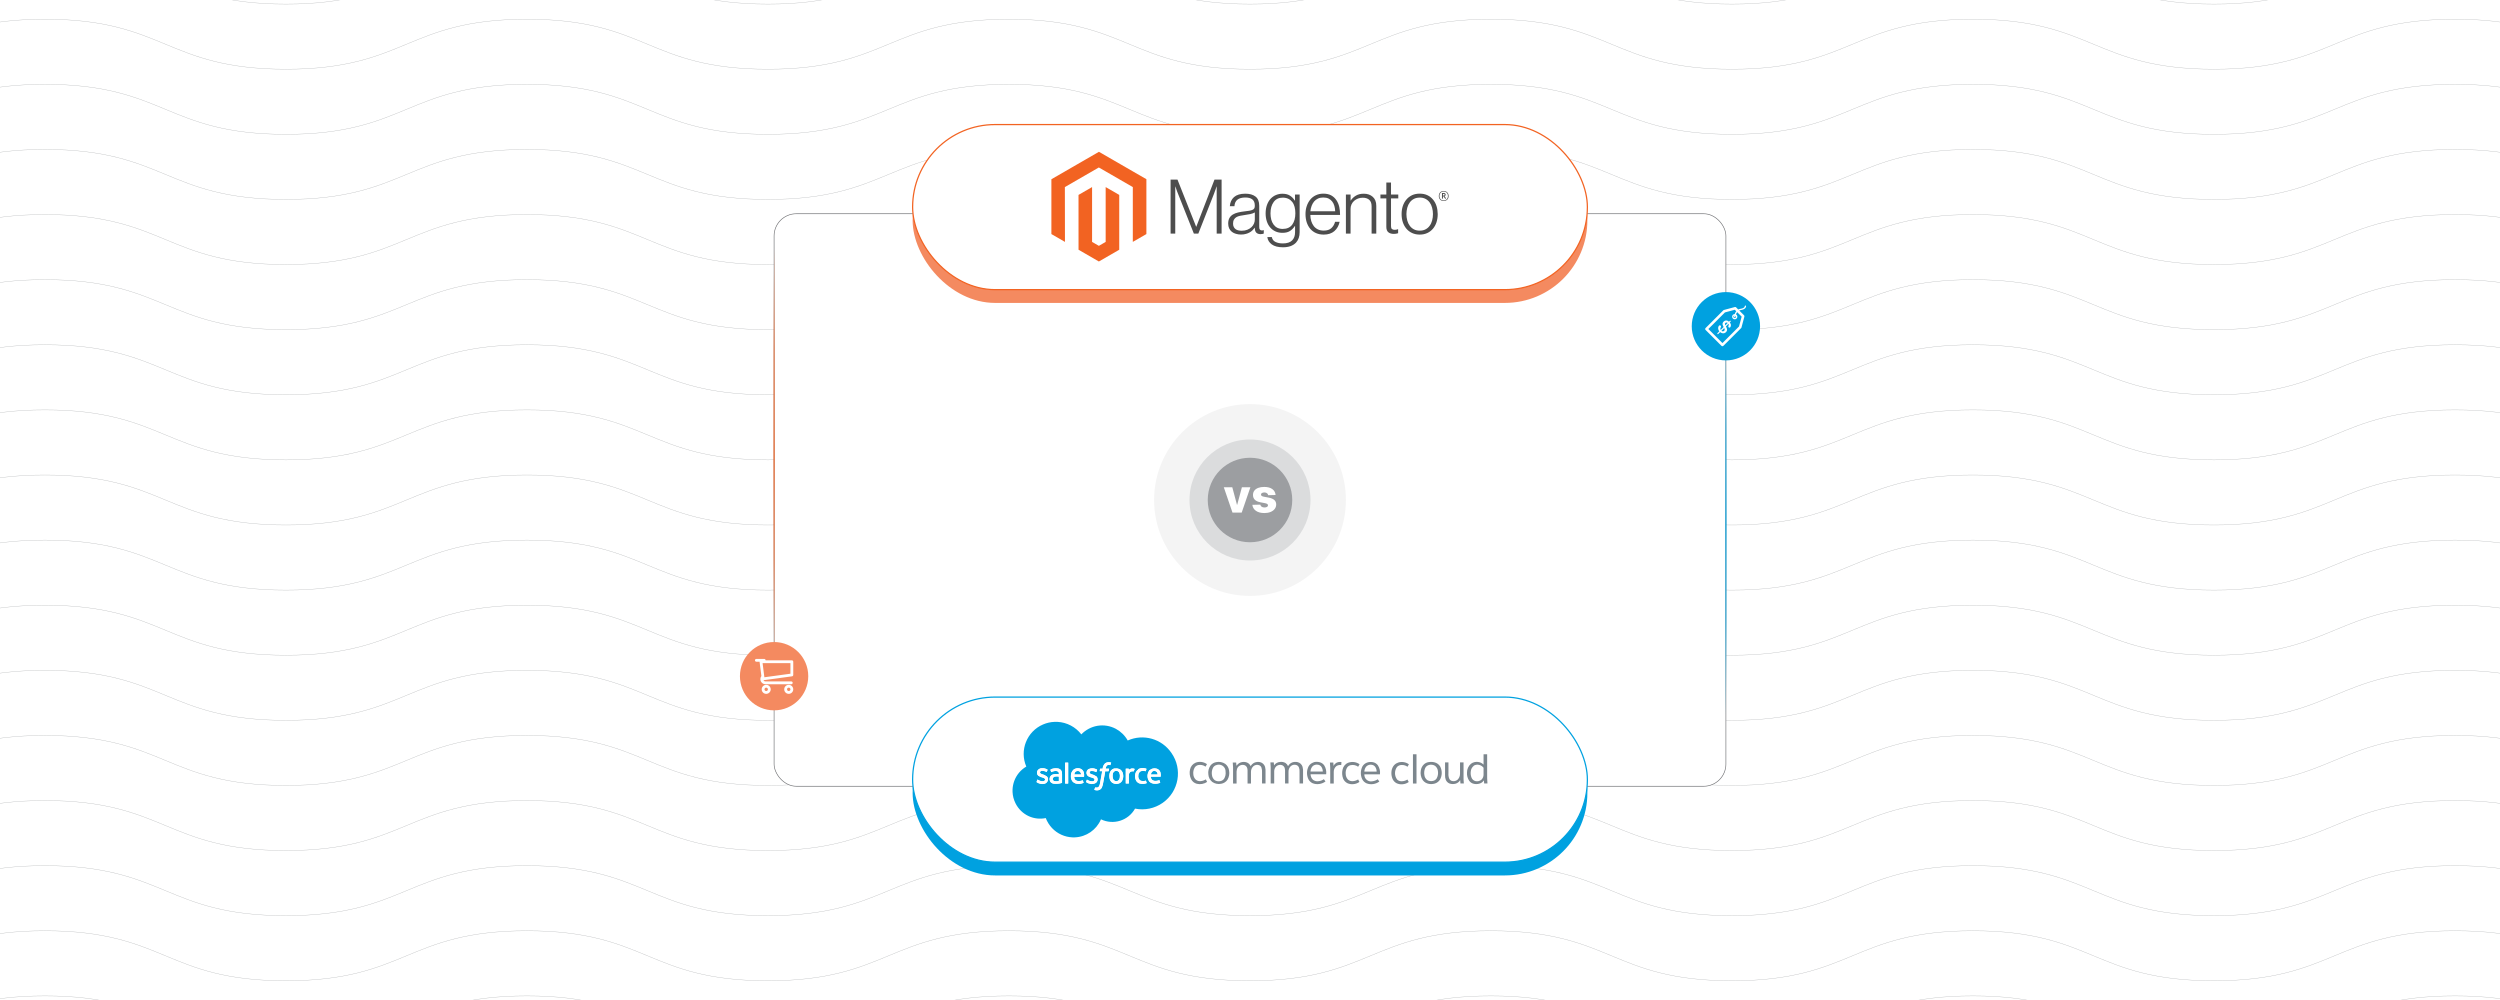 <?xml version="1.0" encoding="UTF-8"?><svg id="Layer_1" xmlns="http://www.w3.org/2000/svg" xmlns:xlink="http://www.w3.org/1999/xlink" viewBox="0 0 1000 400"><rect x="0" y="0" width="1000" height="400" fill="#333333" stroke="none"/><defs><clipPath id="clippath"><rect width="1000" height="400.381" fill="none" stroke-width="0"/></clipPath></defs><g clip-path="url(#clippath)"><rect width="1000" height="400" fill="#fff" stroke-width="0"/><path d="M1078.401,1.707c-24.114,0-36.373-5.087-48.228-10.005-11.843-4.914-24.09-9.995-48.179-9.995s-36.333,5.081-48.177,9.994c-11.854,4.919-24.112,10.006-48.226,10.006s-36.371-5.087-48.226-10.006c-11.842-4.913-24.088-9.994-48.175-9.994s-36.333,5.081-48.175,9.994c-11.854,4.919-24.113,10.006-48.227,10.006s-36.371-5.087-48.225-10.006c-11.843-4.913-24.089-9.994-48.176-9.994s-36.333,5.081-48.175,9.994c-11.854,4.919-24.113,10.006-48.227,10.006s-36.369-5.087-48.223-10.006c-11.842-4.913-24.087-9.994-48.174-9.994s-36.333,5.081-48.175,9.994c-11.854,4.919-24.112,10.006-48.225,10.006s-36.371-5.087-48.225-10.006c-11.842-4.913-24.087-9.994-48.174-9.994s-36.333,5.081-48.175,9.994c-11.854,4.919-24.112,10.006-48.225,10.006s-36.371-5.087-48.226-10.006c-11.842-4.913-24.088-9.994-48.175-9.994S-18.342-13.212-30.184-8.299C-42.039-3.38-54.297,1.707-78.409,1.707s-36.371-5.087-48.225-10.006c-11.842-4.913-24.088-9.994-48.175-9.994v-.131c24.113,0,36.371,5.087,48.225,10.006C-114.742-3.505-102.496,1.576-78.409,1.576S-42.076-3.505-30.234-8.418c11.854-4.919,24.112-10.006,48.225-10.006s36.371,5.087,48.225,10.006C78.058-3.505,90.305,1.576,114.392,1.576s36.333-5.081,48.175-9.994c11.854-4.919,24.112-10.006,48.225-10.006s36.37,5.087,48.224,10.006c11.842,4.913,24.088,9.994,48.175,9.994s36.333-5.081,48.175-9.994c11.854-4.919,24.112-10.006,48.225-10.006s36.37,5.087,48.224,10.006c11.842,4.913,24.087,9.994,48.173,9.994s36.334-5.081,48.177-9.995c11.854-4.918,24.111-10.005,48.225-10.005s36.371,5.087,48.226,10.006c11.842,4.913,24.088,9.994,48.175,9.994s36.334-5.081,48.177-9.995c11.854-4.918,24.111-10.005,48.225-10.005s36.371,5.087,48.225,10.006c11.843,4.913,24.089,9.994,48.176,9.994s36.334-5.081,48.176-9.994c11.854-4.919,24.113-10.006,48.227-10.006s36.374,5.087,48.23,10.006c11.843,4.913,24.089,9.994,48.178,9.994s36.336-5.081,48.18-9.995c11.854-4.918,24.113-10.005,48.227-10.005v.131c-24.089,0-36.335,5.081-48.178,9.994-11.855,4.919-24.114,10.006-48.23,10.006Z" fill="#b1b3b5" stroke-width="0"/><path d="M1078.401,27.752c-24.114,0-36.373-5.087-48.228-10.005-11.843-4.914-24.09-9.995-48.179-9.995s-36.333,5.081-48.177,9.994c-11.854,4.919-24.112,10.006-48.226,10.006s-36.371-5.087-48.226-10.006c-11.842-4.913-24.088-9.994-48.175-9.994s-36.333,5.081-48.175,9.994c-11.854,4.919-24.113,10.006-48.227,10.006s-36.371-5.087-48.225-10.006c-11.843-4.913-24.089-9.994-48.176-9.994s-36.333,5.081-48.175,9.994c-11.854,4.919-24.113,10.006-48.227,10.006s-36.369-5.087-48.223-10.006c-11.842-4.913-24.087-9.994-48.174-9.994s-36.333,5.081-48.175,9.994c-11.854,4.919-24.112,10.006-48.225,10.006s-36.371-5.087-48.225-10.006c-11.842-4.913-24.087-9.994-48.174-9.994s-36.333,5.081-48.175,9.994c-11.854,4.919-24.112,10.006-48.225,10.006s-36.371-5.087-48.226-10.006c-11.842-4.913-24.088-9.994-48.175-9.994s-36.333,5.081-48.175,9.994c-11.854,4.919-24.112,10.006-48.225,10.006s-36.371-5.087-48.225-10.006c-11.842-4.913-24.088-9.994-48.175-9.994v-.131c24.113,0,36.371,5.087,48.225,10.006,11.842,4.913,24.088,9.994,48.175,9.994s36.333-5.081,48.175-9.994C-18.38,12.708-6.122,7.621,17.991,7.621s36.371,5.087,48.225,10.006c11.842,4.913,24.088,9.994,48.176,9.994s36.333-5.081,48.175-9.994c11.854-4.919,24.112-10.006,48.225-10.006s36.37,5.087,48.224,10.006c11.842,4.913,24.088,9.994,48.175,9.994s36.333-5.081,48.175-9.994c11.854-4.919,24.112-10.006,48.225-10.006s36.37,5.087,48.224,10.006c11.842,4.913,24.087,9.994,48.173,9.994s36.334-5.081,48.177-9.995c11.854-4.918,24.111-10.005,48.225-10.005s36.371,5.087,48.226,10.006c11.842,4.913,24.088,9.994,48.175,9.994s36.334-5.081,48.177-9.995c11.854-4.918,24.111-10.005,48.225-10.005s36.371,5.087,48.225,10.006c11.843,4.913,24.089,9.994,48.176,9.994s36.334-5.081,48.176-9.994c11.854-4.919,24.113-10.006,48.227-10.006s36.374,5.087,48.23,10.006c11.843,4.913,24.089,9.994,48.178,9.994s36.336-5.081,48.18-9.995c11.854-4.918,24.113-10.005,48.227-10.005v.131c-24.089,0-36.335,5.081-48.178,9.994-11.855,4.919-24.114,10.006-48.23,10.006Z" fill="#b1b3b5" stroke-width="0"/><path d="M1078.401,53.797c-24.114,0-36.373-5.087-48.228-10.005-11.843-4.914-24.09-9.995-48.179-9.995s-36.333,5.081-48.177,9.994c-11.854,4.919-24.112,10.006-48.226,10.006s-36.371-5.087-48.226-10.006c-11.842-4.913-24.088-9.994-48.175-9.994s-36.333,5.081-48.175,9.994c-11.854,4.919-24.113,10.006-48.227,10.006s-36.371-5.087-48.225-10.006c-11.843-4.913-24.089-9.994-48.176-9.994s-36.333,5.081-48.175,9.994c-11.854,4.919-24.113,10.006-48.227,10.006s-36.369-5.087-48.223-10.006c-11.842-4.913-24.087-9.994-48.174-9.994s-36.333,5.081-48.175,9.994c-11.854,4.919-24.112,10.006-48.225,10.006s-36.371-5.087-48.225-10.006c-11.842-4.913-24.087-9.994-48.174-9.994s-36.333,5.081-48.175,9.994c-11.854,4.919-24.112,10.006-48.225,10.006s-36.371-5.087-48.226-10.006c-11.842-4.913-24.088-9.994-48.175-9.994s-36.333,5.081-48.175,9.994c-11.854,4.919-24.112,10.006-48.225,10.006s-36.371-5.087-48.225-10.006c-11.842-4.913-24.088-9.994-48.175-9.994v-.131c24.113,0,36.371,5.087,48.225,10.006,11.842,4.913,24.088,9.994,48.175,9.994s36.333-5.081,48.175-9.994c11.854-4.919,24.112-10.006,48.225-10.006s36.371,5.087,48.225,10.006c11.842,4.913,24.088,9.994,48.176,9.994s36.333-5.081,48.175-9.994c11.854-4.919,24.112-10.006,48.225-10.006s36.37,5.087,48.224,10.006c11.842,4.913,24.088,9.994,48.175,9.994s36.333-5.081,48.175-9.994c11.854-4.919,24.112-10.006,48.225-10.006s36.37,5.087,48.224,10.006c11.842,4.913,24.087,9.994,48.173,9.994s36.334-5.081,48.177-9.995c11.854-4.918,24.111-10.005,48.225-10.005s36.371,5.087,48.226,10.006c11.842,4.913,24.088,9.994,48.175,9.994s36.334-5.081,48.177-9.995c11.854-4.918,24.111-10.005,48.225-10.005s36.371,5.087,48.225,10.006c11.843,4.913,24.089,9.994,48.176,9.994s36.334-5.081,48.176-9.994c11.854-4.919,24.113-10.006,48.227-10.006s36.374,5.087,48.23,10.006c11.843,4.913,24.089,9.994,48.178,9.994s36.336-5.081,48.18-9.995c11.854-4.918,24.113-10.005,48.227-10.005v.131c-24.089,0-36.335,5.081-48.178,9.994-11.855,4.919-24.114,10.006-48.23,10.006Z" fill="#b1b3b5" stroke-width="0"/><path d="M1078.401,79.841c-24.114,0-36.373-5.087-48.228-10.005-11.843-4.914-24.09-9.995-48.179-9.995s-36.333,5.081-48.177,9.994c-11.854,4.919-24.112,10.006-48.226,10.006s-36.371-5.087-48.226-10.006c-11.842-4.913-24.088-9.994-48.175-9.994s-36.333,5.081-48.175,9.994c-11.854,4.919-24.113,10.006-48.227,10.006s-36.371-5.087-48.225-10.006c-11.843-4.913-24.089-9.994-48.176-9.994s-36.333,5.081-48.175,9.994c-11.854,4.919-24.113,10.006-48.227,10.006s-36.369-5.087-48.223-10.006c-11.842-4.913-24.087-9.994-48.174-9.994s-36.333,5.081-48.175,9.994c-11.854,4.919-24.112,10.006-48.225,10.006s-36.371-5.087-48.225-10.006c-11.842-4.913-24.087-9.994-48.174-9.994s-36.333,5.081-48.175,9.994c-11.854,4.919-24.112,10.006-48.225,10.006s-36.371-5.087-48.226-10.006c-11.842-4.913-24.088-9.994-48.175-9.994s-36.333,5.081-48.175,9.994c-11.854,4.919-24.112,10.006-48.225,10.006s-36.371-5.087-48.225-10.006c-11.842-4.913-24.088-9.994-48.175-9.994v-.131c24.113,0,36.371,5.087,48.225,10.006,11.842,4.913,24.088,9.994,48.175,9.994s36.333-5.081,48.175-9.994c11.854-4.919,24.112-10.006,48.225-10.006s36.371,5.087,48.225,10.006c11.842,4.913,24.088,9.994,48.176,9.994s36.333-5.081,48.175-9.994c11.854-4.919,24.112-10.006,48.225-10.006s36.37,5.087,48.224,10.006c11.842,4.913,24.088,9.994,48.175,9.994s36.333-5.081,48.175-9.994c11.854-4.919,24.112-10.006,48.225-10.006s36.37,5.087,48.224,10.006c11.842,4.913,24.087,9.994,48.173,9.994s36.334-5.081,48.177-9.995c11.854-4.918,24.111-10.005,48.225-10.005s36.371,5.087,48.226,10.006c11.842,4.913,24.088,9.994,48.175,9.994s36.334-5.081,48.177-9.995c11.854-4.918,24.111-10.005,48.225-10.005s36.371,5.087,48.225,10.006c11.843,4.913,24.089,9.994,48.176,9.994s36.334-5.081,48.176-9.994c11.854-4.919,24.113-10.006,48.227-10.006s36.374,5.087,48.23,10.006c11.843,4.913,24.089,9.994,48.178,9.994s36.336-5.081,48.18-9.995c11.854-4.918,24.113-10.005,48.227-10.005v.131c-24.089,0-36.335,5.081-48.178,9.994-11.855,4.919-24.114,10.006-48.23,10.006Z" fill="#b1b3b5" stroke-width="0"/><path d="M1078.401,105.886c-24.114,0-36.373-5.087-48.228-10.005-11.843-4.914-24.09-9.995-48.179-9.995s-36.333,5.081-48.177,9.994c-11.854,4.919-24.112,10.006-48.226,10.006s-36.371-5.087-48.226-10.006c-11.842-4.913-24.088-9.994-48.175-9.994s-36.333,5.081-48.175,9.994c-11.854,4.919-24.113,10.006-48.227,10.006s-36.371-5.087-48.225-10.006c-11.843-4.913-24.089-9.994-48.176-9.994s-36.333,5.081-48.175,9.994c-11.854,4.919-24.113,10.006-48.227,10.006s-36.369-5.087-48.223-10.006c-11.842-4.913-24.087-9.994-48.174-9.994s-36.333,5.081-48.175,9.994c-11.854,4.919-24.112,10.006-48.225,10.006s-36.371-5.087-48.225-10.006c-11.842-4.913-24.087-9.994-48.174-9.994s-36.333,5.081-48.175,9.994c-11.854,4.919-24.112,10.006-48.225,10.006s-36.371-5.087-48.226-10.006c-11.842-4.913-24.088-9.994-48.175-9.994s-36.333,5.081-48.175,9.994c-11.854,4.919-24.112,10.006-48.225,10.006s-36.371-5.087-48.225-10.006c-11.842-4.913-24.088-9.994-48.175-9.994v-.131c24.113,0,36.371,5.087,48.225,10.006,11.842,4.913,24.088,9.994,48.175,9.994s36.333-5.081,48.175-9.994c11.854-4.919,24.112-10.006,48.225-10.006s36.371,5.087,48.225,10.006c11.842,4.913,24.088,9.994,48.176,9.994s36.333-5.081,48.175-9.994c11.854-4.919,24.112-10.006,48.225-10.006s36.37,5.087,48.224,10.006c11.842,4.913,24.088,9.994,48.175,9.994s36.333-5.081,48.175-9.994c11.854-4.919,24.112-10.006,48.225-10.006s36.37,5.087,48.224,10.006c11.842,4.913,24.087,9.994,48.173,9.994s36.334-5.081,48.177-9.995c11.854-4.918,24.111-10.005,48.225-10.005s36.371,5.087,48.226,10.006c11.842,4.913,24.088,9.994,48.175,9.994s36.334-5.081,48.177-9.995c11.854-4.918,24.111-10.005,48.225-10.005s36.371,5.087,48.225,10.006c11.843,4.913,24.089,9.994,48.176,9.994s36.334-5.081,48.176-9.994c11.854-4.919,24.113-10.006,48.227-10.006s36.374,5.087,48.23,10.006c11.843,4.913,24.089,9.994,48.178,9.994s36.336-5.081,48.18-9.995c11.854-4.918,24.113-10.005,48.227-10.005v.131c-24.089,0-36.335,5.081-48.178,9.994-11.855,4.919-24.114,10.006-48.23,10.006Z" fill="#b1b3b5" stroke-width="0"/><path d="M1078.401,131.931c-24.114,0-36.373-5.087-48.228-10.005-11.843-4.914-24.09-9.995-48.179-9.995s-36.333,5.081-48.177,9.994c-11.854,4.919-24.112,10.006-48.226,10.006s-36.371-5.087-48.226-10.006c-11.842-4.913-24.088-9.994-48.175-9.994s-36.333,5.081-48.175,9.994c-11.854,4.919-24.113,10.006-48.227,10.006s-36.371-5.087-48.225-10.006c-11.843-4.913-24.089-9.994-48.176-9.994s-36.333,5.081-48.175,9.994c-11.854,4.919-24.113,10.006-48.227,10.006s-36.369-5.087-48.223-10.006c-11.842-4.913-24.087-9.994-48.174-9.994s-36.333,5.081-48.175,9.994c-11.854,4.919-24.112,10.006-48.225,10.006s-36.371-5.087-48.225-10.006c-11.842-4.913-24.087-9.994-48.174-9.994s-36.333,5.081-48.175,9.994c-11.854,4.919-24.112,10.006-48.225,10.006s-36.371-5.087-48.226-10.006c-11.842-4.913-24.088-9.994-48.175-9.994s-36.333,5.081-48.175,9.994c-11.854,4.919-24.112,10.006-48.225,10.006s-36.371-5.087-48.225-10.006c-11.842-4.913-24.088-9.994-48.175-9.994v-.131c24.113,0,36.371,5.087,48.225,10.006,11.842,4.913,24.088,9.994,48.175,9.994s36.333-5.081,48.175-9.994c11.854-4.919,24.112-10.006,48.225-10.006s36.371,5.087,48.225,10.006c11.842,4.913,24.088,9.994,48.176,9.994s36.333-5.081,48.175-9.994c11.854-4.919,24.112-10.006,48.225-10.006s36.37,5.087,48.224,10.006c11.842,4.913,24.088,9.994,48.175,9.994s36.333-5.081,48.175-9.994c11.854-4.919,24.112-10.006,48.225-10.006s36.37,5.087,48.224,10.006c11.842,4.913,24.087,9.994,48.173,9.994s36.334-5.081,48.177-9.995c11.854-4.918,24.111-10.005,48.225-10.005s36.371,5.087,48.226,10.006c11.842,4.913,24.088,9.994,48.175,9.994s36.334-5.081,48.177-9.995c11.854-4.918,24.111-10.005,48.225-10.005s36.371,5.087,48.225,10.006c11.843,4.913,24.089,9.994,48.176,9.994s36.334-5.081,48.176-9.994c11.854-4.919,24.113-10.006,48.227-10.006s36.374,5.087,48.23,10.006c11.843,4.913,24.089,9.994,48.178,9.994s36.336-5.081,48.18-9.995c11.854-4.918,24.113-10.005,48.227-10.005v.131c-24.089,0-36.335,5.081-48.178,9.994-11.855,4.919-24.114,10.006-48.23,10.006Z" fill="#b1b3b5" stroke-width="0"/><path d="M1078.401,157.976c-24.114,0-36.373-5.087-48.228-10.005-11.843-4.914-24.09-9.995-48.179-9.995s-36.333,5.081-48.177,9.994c-11.854,4.919-24.112,10.006-48.226,10.006s-36.371-5.087-48.226-10.006c-11.842-4.913-24.088-9.994-48.175-9.994s-36.333,5.081-48.175,9.994c-11.854,4.919-24.113,10.006-48.227,10.006s-36.371-5.087-48.225-10.006c-11.843-4.913-24.089-9.994-48.176-9.994s-36.333,5.081-48.175,9.994c-11.854,4.919-24.113,10.006-48.227,10.006s-36.369-5.087-48.223-10.006c-11.842-4.913-24.087-9.994-48.174-9.994s-36.333,5.081-48.175,9.994c-11.854,4.919-24.112,10.006-48.225,10.006s-36.371-5.087-48.225-10.006c-11.842-4.913-24.087-9.994-48.174-9.994s-36.333,5.081-48.175,9.994c-11.854,4.919-24.112,10.006-48.225,10.006s-36.371-5.087-48.226-10.006c-11.842-4.913-24.088-9.994-48.175-9.994s-36.333,5.081-48.175,9.994c-11.854,4.919-24.112,10.006-48.225,10.006s-36.371-5.087-48.225-10.006c-11.842-4.913-24.088-9.994-48.175-9.994v-.131c24.113,0,36.371,5.087,48.225,10.006,11.842,4.913,24.088,9.994,48.175,9.994s36.333-5.081,48.175-9.994c11.854-4.919,24.112-10.006,48.225-10.006s36.371,5.087,48.225,10.006c11.842,4.913,24.088,9.994,48.176,9.994s36.333-5.081,48.175-9.994c11.854-4.919,24.112-10.006,48.225-10.006s36.37,5.087,48.224,10.006c11.842,4.913,24.088,9.994,48.175,9.994s36.333-5.081,48.175-9.994c11.854-4.919,24.112-10.006,48.225-10.006s36.37,5.087,48.224,10.006c11.842,4.913,24.087,9.994,48.173,9.994s36.334-5.081,48.177-9.995c11.854-4.918,24.111-10.005,48.225-10.005s36.371,5.087,48.226,10.006c11.842,4.913,24.088,9.994,48.175,9.994s36.334-5.081,48.177-9.995c11.854-4.918,24.111-10.005,48.225-10.005s36.371,5.087,48.225,10.006c11.843,4.913,24.089,9.994,48.176,9.994s36.334-5.081,48.176-9.994c11.854-4.919,24.113-10.006,48.227-10.006s36.374,5.087,48.23,10.006c11.843,4.913,24.089,9.994,48.178,9.994s36.336-5.081,48.18-9.995c11.854-4.918,24.113-10.005,48.227-10.005v.131c-24.089,0-36.335,5.081-48.178,9.994-11.855,4.919-24.114,10.006-48.23,10.006Z" fill="#b1b3b5" stroke-width="0"/><path d="M1078.401,184.02c-24.114,0-36.373-5.087-48.228-10.005-11.843-4.914-24.09-9.995-48.179-9.995s-36.333,5.081-48.177,9.994c-11.854,4.919-24.112,10.006-48.226,10.006s-36.371-5.087-48.226-10.006c-11.842-4.913-24.088-9.994-48.175-9.994s-36.333,5.081-48.175,9.994c-11.854,4.919-24.113,10.006-48.227,10.006s-36.371-5.087-48.225-10.006c-11.843-4.913-24.089-9.994-48.176-9.994s-36.333,5.081-48.175,9.994c-11.854,4.919-24.113,10.006-48.227,10.006s-36.369-5.087-48.223-10.006c-11.842-4.913-24.087-9.994-48.174-9.994s-36.333,5.081-48.175,9.994c-11.854,4.919-24.112,10.006-48.225,10.006s-36.371-5.087-48.225-10.006c-11.842-4.913-24.087-9.994-48.174-9.994s-36.333,5.081-48.175,9.994c-11.854,4.919-24.112,10.006-48.225,10.006s-36.371-5.087-48.226-10.006c-11.842-4.913-24.088-9.994-48.175-9.994s-36.333,5.081-48.175,9.994c-11.854,4.919-24.112,10.006-48.225,10.006s-36.371-5.087-48.225-10.006c-11.842-4.913-24.088-9.994-48.175-9.994v-.131c24.113,0,36.371,5.087,48.225,10.006,11.842,4.913,24.088,9.994,48.175,9.994s36.333-5.081,48.175-9.994c11.854-4.919,24.112-10.006,48.225-10.006s36.371,5.087,48.225,10.006c11.842,4.913,24.088,9.994,48.176,9.994s36.333-5.081,48.175-9.994c11.854-4.919,24.112-10.006,48.225-10.006s36.37,5.087,48.224,10.006c11.842,4.913,24.088,9.994,48.175,9.994s36.333-5.081,48.175-9.994c11.854-4.919,24.112-10.006,48.225-10.006s36.37,5.087,48.224,10.006c11.842,4.913,24.087,9.994,48.173,9.994s36.334-5.081,48.177-9.995c11.854-4.918,24.111-10.005,48.225-10.005s36.371,5.087,48.226,10.006c11.842,4.913,24.088,9.994,48.175,9.994s36.334-5.081,48.177-9.995c11.854-4.918,24.111-10.005,48.225-10.005s36.371,5.087,48.225,10.006c11.843,4.913,24.089,9.994,48.176,9.994s36.334-5.081,48.176-9.994c11.854-4.919,24.113-10.006,48.227-10.006s36.374,5.087,48.23,10.006c11.843,4.913,24.089,9.994,48.178,9.994s36.336-5.081,48.18-9.995c11.854-4.918,24.113-10.005,48.227-10.005v.131c-24.089,0-36.335,5.081-48.178,9.994-11.855,4.919-24.114,10.006-48.23,10.006Z" fill="#b1b3b5" stroke-width="0"/><path d="M1078.401,210.065c-24.114,0-36.373-5.087-48.228-10.005-11.843-4.914-24.09-9.995-48.179-9.995s-36.333,5.081-48.177,9.994c-11.854,4.919-24.112,10.006-48.226,10.006s-36.371-5.087-48.226-10.006c-11.842-4.913-24.088-9.994-48.175-9.994s-36.333,5.081-48.175,9.994c-11.854,4.919-24.113,10.006-48.227,10.006s-36.371-5.087-48.225-10.006c-11.843-4.913-24.089-9.994-48.176-9.994s-36.333,5.081-48.175,9.994c-11.854,4.919-24.113,10.006-48.227,10.006s-36.369-5.087-48.223-10.006c-11.842-4.913-24.087-9.994-48.174-9.994s-36.333,5.081-48.175,9.994c-11.854,4.919-24.112,10.006-48.225,10.006s-36.371-5.087-48.225-10.006c-11.842-4.913-24.087-9.994-48.174-9.994s-36.333,5.081-48.175,9.994c-11.854,4.919-24.112,10.006-48.225,10.006s-36.371-5.087-48.226-10.006c-11.842-4.913-24.088-9.994-48.175-9.994s-36.333,5.081-48.175,9.994c-11.854,4.919-24.112,10.006-48.225,10.006s-36.371-5.087-48.225-10.006c-11.842-4.913-24.088-9.994-48.175-9.994v-.131c24.113,0,36.371,5.087,48.225,10.006,11.842,4.913,24.088,9.994,48.175,9.994s36.333-5.081,48.175-9.994c11.854-4.919,24.112-10.006,48.225-10.006s36.371,5.087,48.225,10.006c11.842,4.913,24.088,9.994,48.176,9.994s36.333-5.081,48.175-9.994c11.854-4.919,24.112-10.006,48.225-10.006s36.37,5.087,48.224,10.006c11.842,4.913,24.088,9.994,48.175,9.994s36.333-5.081,48.175-9.994c11.854-4.919,24.112-10.006,48.225-10.006s36.37,5.087,48.224,10.006c11.842,4.913,24.087,9.994,48.173,9.994s36.334-5.081,48.177-9.995c11.854-4.918,24.111-10.005,48.225-10.005s36.371,5.087,48.226,10.006c11.842,4.913,24.088,9.994,48.175,9.994s36.334-5.081,48.177-9.995c11.854-4.918,24.111-10.005,48.225-10.005s36.371,5.087,48.225,10.006c11.843,4.913,24.089,9.994,48.176,9.994s36.334-5.081,48.176-9.994c11.854-4.919,24.113-10.006,48.227-10.006s36.374,5.087,48.23,10.006c11.843,4.913,24.089,9.994,48.178,9.994s36.336-5.081,48.18-9.995c11.854-4.918,24.113-10.005,48.227-10.005v.131c-24.089,0-36.335,5.081-48.178,9.994-11.855,4.919-24.114,10.006-48.23,10.006Z" fill="#b1b3b5" stroke-width="0"/><path d="M1078.401,236.11c-24.114,0-36.373-5.087-48.228-10.005-11.843-4.914-24.09-9.995-48.179-9.995s-36.333,5.081-48.177,9.994c-11.854,4.919-24.112,10.006-48.226,10.006s-36.371-5.087-48.226-10.006c-11.842-4.913-24.088-9.994-48.175-9.994s-36.333,5.081-48.175,9.994c-11.854,4.919-24.113,10.006-48.227,10.006s-36.371-5.087-48.225-10.006c-11.843-4.913-24.089-9.994-48.176-9.994s-36.333,5.081-48.175,9.994c-11.854,4.919-24.113,10.006-48.227,10.006s-36.369-5.087-48.223-10.006c-11.842-4.913-24.087-9.994-48.174-9.994s-36.333,5.081-48.175,9.994c-11.854,4.919-24.112,10.006-48.225,10.006s-36.371-5.087-48.225-10.006c-11.842-4.913-24.087-9.994-48.174-9.994s-36.333,5.081-48.175,9.994c-11.854,4.919-24.112,10.006-48.225,10.006s-36.371-5.087-48.226-10.006c-11.842-4.913-24.088-9.994-48.175-9.994s-36.333,5.081-48.175,9.994c-11.854,4.919-24.112,10.006-48.225,10.006s-36.371-5.087-48.225-10.006c-11.842-4.913-24.088-9.994-48.175-9.994v-.131c24.113,0,36.371,5.087,48.225,10.006,11.842,4.913,24.088,9.994,48.175,9.994s36.333-5.081,48.175-9.994c11.854-4.919,24.112-10.006,48.225-10.006s36.371,5.087,48.225,10.006c11.842,4.913,24.088,9.994,48.176,9.994s36.333-5.081,48.175-9.994c11.854-4.919,24.112-10.006,48.225-10.006s36.37,5.087,48.224,10.006c11.842,4.913,24.088,9.994,48.175,9.994s36.333-5.081,48.175-9.994c11.854-4.919,24.112-10.006,48.225-10.006s36.37,5.087,48.224,10.006c11.842,4.913,24.087,9.994,48.173,9.994s36.334-5.081,48.177-9.995c11.854-4.918,24.111-10.005,48.225-10.005s36.371,5.087,48.226,10.006c11.842,4.913,24.088,9.994,48.175,9.994s36.334-5.081,48.177-9.995c11.854-4.918,24.111-10.005,48.225-10.005s36.371,5.087,48.225,10.006c11.843,4.913,24.089,9.994,48.176,9.994s36.334-5.081,48.176-9.994c11.854-4.919,24.113-10.006,48.227-10.006s36.374,5.087,48.23,10.006c11.843,4.913,24.089,9.994,48.178,9.994s36.336-5.081,48.18-9.995c11.854-4.918,24.113-10.005,48.227-10.005v.131c-24.089,0-36.335,5.081-48.178,9.994-11.855,4.919-24.114,10.006-48.23,10.006Z" fill="#b1b3b5" stroke-width="0"/><path d="M1078.401,262.155c-24.114,0-36.373-5.087-48.228-10.005-11.843-4.914-24.09-9.995-48.179-9.995s-36.333,5.081-48.177,9.994c-11.854,4.919-24.112,10.006-48.226,10.006s-36.371-5.087-48.226-10.006c-11.842-4.913-24.088-9.994-48.175-9.994s-36.333,5.081-48.175,9.994c-11.854,4.919-24.113,10.006-48.227,10.006s-36.371-5.087-48.225-10.006c-11.843-4.913-24.089-9.994-48.176-9.994s-36.333,5.081-48.175,9.994c-11.854,4.919-24.113,10.006-48.227,10.006s-36.369-5.087-48.223-10.006c-11.842-4.913-24.087-9.994-48.174-9.994s-36.333,5.081-48.175,9.994c-11.854,4.919-24.112,10.006-48.225,10.006s-36.371-5.087-48.225-10.006c-11.842-4.913-24.087-9.994-48.174-9.994s-36.333,5.081-48.175,9.994c-11.854,4.919-24.112,10.006-48.225,10.006s-36.371-5.087-48.226-10.006c-11.842-4.913-24.088-9.994-48.175-9.994s-36.333,5.081-48.175,9.994c-11.854,4.919-24.112,10.006-48.225,10.006s-36.371-5.087-48.225-10.006c-11.842-4.913-24.088-9.994-48.175-9.994v-.131c24.113,0,36.371,5.087,48.225,10.006,11.842,4.913,24.088,9.994,48.175,9.994s36.333-5.081,48.175-9.994c11.854-4.919,24.112-10.006,48.225-10.006s36.371,5.087,48.225,10.006c11.842,4.913,24.088,9.994,48.176,9.994s36.333-5.081,48.175-9.994c11.854-4.919,24.112-10.006,48.225-10.006s36.37,5.087,48.224,10.006c11.842,4.913,24.088,9.994,48.175,9.994s36.333-5.081,48.175-9.994c11.854-4.919,24.112-10.006,48.225-10.006s36.37,5.087,48.224,10.006c11.842,4.913,24.087,9.994,48.173,9.994s36.334-5.081,48.177-9.995c11.854-4.918,24.111-10.005,48.225-10.005s36.371,5.087,48.226,10.006c11.842,4.913,24.088,9.994,48.175,9.994s36.334-5.081,48.177-9.995c11.854-4.918,24.111-10.005,48.225-10.005s36.371,5.087,48.225,10.006c11.843,4.913,24.089,9.994,48.176,9.994s36.334-5.081,48.176-9.994c11.854-4.919,24.113-10.006,48.227-10.006s36.374,5.087,48.23,10.006c11.843,4.913,24.089,9.994,48.178,9.994s36.336-5.081,48.18-9.995c11.854-4.918,24.113-10.005,48.227-10.005v.131c-24.089,0-36.335,5.081-48.178,9.994-11.855,4.919-24.114,10.006-48.23,10.006Z" fill="#b1b3b5" stroke-width="0"/><path d="M1078.401,288.2c-24.114,0-36.373-5.087-48.228-10.005-11.843-4.914-24.09-9.995-48.179-9.995s-36.333,5.081-48.177,9.994c-11.854,4.919-24.112,10.006-48.226,10.006s-36.371-5.087-48.226-10.006c-11.842-4.913-24.088-9.994-48.175-9.994s-36.333,5.081-48.175,9.994c-11.854,4.919-24.113,10.006-48.227,10.006s-36.371-5.087-48.225-10.006c-11.843-4.913-24.089-9.994-48.176-9.994s-36.333,5.081-48.175,9.994c-11.854,4.919-24.113,10.006-48.227,10.006s-36.369-5.087-48.223-10.006c-11.842-4.913-24.087-9.994-48.174-9.994s-36.333,5.081-48.175,9.994c-11.854,4.919-24.112,10.006-48.225,10.006s-36.371-5.087-48.225-10.006c-11.842-4.913-24.087-9.994-48.174-9.994s-36.333,5.081-48.175,9.994c-11.854,4.919-24.112,10.006-48.225,10.006s-36.371-5.087-48.226-10.006c-11.842-4.913-24.088-9.994-48.175-9.994s-36.333,5.081-48.175,9.994c-11.854,4.919-24.112,10.006-48.225,10.006s-36.371-5.087-48.225-10.006c-11.842-4.913-24.088-9.994-48.175-9.994v-.131c24.113,0,36.371,5.087,48.225,10.006,11.842,4.913,24.088,9.994,48.175,9.994s36.333-5.081,48.175-9.994c11.854-4.919,24.112-10.006,48.225-10.006s36.371,5.087,48.225,10.006c11.842,4.913,24.088,9.994,48.176,9.994s36.333-5.081,48.175-9.994c11.854-4.919,24.112-10.006,48.225-10.006s36.37,5.087,48.224,10.006c11.842,4.913,24.088,9.994,48.175,9.994s36.333-5.081,48.175-9.994c11.854-4.919,24.112-10.006,48.225-10.006s36.37,5.087,48.224,10.006c11.842,4.913,24.087,9.994,48.173,9.994s36.334-5.081,48.177-9.995c11.854-4.918,24.111-10.005,48.225-10.005s36.371,5.087,48.226,10.006c11.842,4.913,24.088,9.994,48.175,9.994s36.334-5.081,48.177-9.995c11.854-4.918,24.111-10.005,48.225-10.005s36.371,5.087,48.225,10.006c11.843,4.913,24.089,9.994,48.176,9.994s36.334-5.081,48.176-9.994c11.854-4.919,24.113-10.006,48.227-10.006s36.374,5.087,48.23,10.006c11.843,4.913,24.089,9.994,48.178,9.994s36.336-5.081,48.18-9.995c11.854-4.918,24.113-10.005,48.227-10.005v.131c-24.089,0-36.335,5.081-48.178,9.994-11.855,4.919-24.114,10.006-48.23,10.006Z" fill="#b1b3b5" stroke-width="0"/><path d="M1078.401,314.245c-24.114,0-36.373-5.087-48.228-10.005-11.843-4.914-24.09-9.995-48.179-9.995s-36.333,5.081-48.177,9.994c-11.854,4.919-24.112,10.006-48.226,10.006s-36.371-5.087-48.226-10.006c-11.842-4.913-24.088-9.994-48.175-9.994s-36.333,5.081-48.175,9.994c-11.854,4.919-24.113,10.006-48.227,10.006s-36.371-5.087-48.225-10.006c-11.843-4.913-24.089-9.994-48.176-9.994s-36.333,5.081-48.175,9.994c-11.854,4.919-24.113,10.006-48.227,10.006s-36.369-5.087-48.223-10.006c-11.842-4.913-24.087-9.994-48.174-9.994s-36.333,5.081-48.175,9.994c-11.854,4.919-24.112,10.006-48.225,10.006s-36.371-5.087-48.225-10.006c-11.842-4.913-24.087-9.994-48.174-9.994s-36.333,5.081-48.175,9.994c-11.854,4.919-24.112,10.006-48.225,10.006s-36.371-5.087-48.226-10.006c-11.842-4.913-24.088-9.994-48.175-9.994s-36.333,5.081-48.175,9.994c-11.854,4.919-24.112,10.006-48.225,10.006s-36.371-5.087-48.225-10.006c-11.842-4.913-24.088-9.994-48.175-9.994v-.131c24.113,0,36.371,5.087,48.225,10.006,11.842,4.913,24.088,9.994,48.175,9.994s36.333-5.081,48.175-9.994c11.854-4.919,24.112-10.006,48.225-10.006s36.371,5.087,48.225,10.006c11.842,4.913,24.088,9.994,48.176,9.994s36.333-5.081,48.175-9.994c11.854-4.919,24.112-10.006,48.225-10.006s36.37,5.087,48.224,10.006c11.842,4.913,24.088,9.994,48.175,9.994s36.333-5.081,48.175-9.994c11.854-4.919,24.112-10.006,48.225-10.006s36.37,5.087,48.224,10.006c11.842,4.913,24.087,9.994,48.173,9.994s36.334-5.081,48.177-9.995c11.854-4.918,24.111-10.005,48.225-10.005s36.371,5.087,48.226,10.006c11.842,4.913,24.088,9.994,48.175,9.994s36.334-5.081,48.177-9.995c11.854-4.918,24.111-10.005,48.225-10.005s36.371,5.087,48.225,10.006c11.843,4.913,24.089,9.994,48.176,9.994s36.334-5.081,48.176-9.994c11.854-4.919,24.113-10.006,48.227-10.006s36.374,5.087,48.23,10.006c11.843,4.913,24.089,9.994,48.178,9.994s36.336-5.081,48.18-9.995c11.854-4.918,24.113-10.005,48.227-10.005v.131c-24.089,0-36.335,5.081-48.178,9.994-11.855,4.919-24.114,10.006-48.23,10.006Z" fill="#b1b3b5" stroke-width="0"/><path d="M1078.401,340.29c-24.114,0-36.373-5.087-48.228-10.005-11.843-4.914-24.09-9.995-48.179-9.995s-36.333,5.081-48.177,9.994c-11.854,4.919-24.112,10.006-48.226,10.006s-36.371-5.087-48.226-10.006c-11.842-4.913-24.088-9.994-48.175-9.994s-36.333,5.081-48.175,9.994c-11.854,4.919-24.113,10.006-48.227,10.006s-36.371-5.087-48.225-10.006c-11.843-4.913-24.089-9.994-48.176-9.994s-36.333,5.081-48.175,9.994c-11.854,4.919-24.113,10.006-48.227,10.006s-36.369-5.087-48.223-10.006c-11.842-4.913-24.087-9.994-48.174-9.994s-36.333,5.081-48.175,9.994c-11.854,4.919-24.112,10.006-48.225,10.006s-36.371-5.087-48.225-10.006c-11.842-4.913-24.087-9.994-48.174-9.994s-36.333,5.081-48.175,9.994c-11.854,4.919-24.112,10.006-48.225,10.006s-36.371-5.087-48.226-10.006c-11.842-4.913-24.088-9.994-48.175-9.994s-36.333,5.081-48.175,9.994c-11.854,4.919-24.112,10.006-48.225,10.006s-36.371-5.087-48.225-10.006c-11.842-4.913-24.088-9.994-48.175-9.994v-.131c24.113,0,36.371,5.087,48.225,10.006,11.842,4.913,24.088,9.994,48.175,9.994s36.333-5.081,48.175-9.994c11.854-4.919,24.112-10.006,48.225-10.006s36.371,5.087,48.225,10.006c11.842,4.913,24.088,9.994,48.176,9.994s36.333-5.081,48.175-9.994c11.854-4.919,24.112-10.006,48.225-10.006s36.37,5.087,48.224,10.006c11.842,4.913,24.088,9.994,48.175,9.994s36.333-5.081,48.175-9.994c11.854-4.919,24.112-10.006,48.225-10.006s36.37,5.087,48.224,10.006c11.842,4.913,24.087,9.994,48.173,9.994s36.334-5.081,48.177-9.995c11.854-4.918,24.111-10.005,48.225-10.005s36.371,5.087,48.226,10.006c11.842,4.913,24.088,9.994,48.175,9.994s36.334-5.081,48.177-9.995c11.854-4.918,24.111-10.005,48.225-10.005s36.371,5.087,48.225,10.006c11.843,4.913,24.089,9.994,48.176,9.994s36.334-5.081,48.176-9.994c11.854-4.919,24.113-10.006,48.227-10.006s36.374,5.087,48.23,10.006c11.843,4.913,24.089,9.994,48.178,9.994s36.336-5.081,48.18-9.995c11.854-4.918,24.113-10.005,48.227-10.005v.131c-24.089,0-36.335,5.081-48.178,9.994-11.855,4.919-24.114,10.006-48.23,10.006Z" fill="#b1b3b5" stroke-width="0"/><path d="M1078.401,366.334c-24.114,0-36.373-5.087-48.228-10.005-11.843-4.914-24.09-9.995-48.179-9.995s-36.333,5.081-48.177,9.994c-11.854,4.919-24.112,10.006-48.226,10.006s-36.371-5.087-48.226-10.006c-11.842-4.913-24.088-9.994-48.175-9.994s-36.333,5.081-48.175,9.994c-11.854,4.919-24.113,10.006-48.227,10.006s-36.371-5.087-48.225-10.006c-11.843-4.913-24.089-9.994-48.176-9.994s-36.333,5.081-48.175,9.994c-11.854,4.919-24.113,10.006-48.227,10.006s-36.369-5.087-48.223-10.006c-11.842-4.913-24.087-9.994-48.174-9.994s-36.333,5.081-48.175,9.994c-11.854,4.919-24.112,10.006-48.225,10.006s-36.371-5.087-48.225-10.006c-11.842-4.913-24.087-9.994-48.174-9.994s-36.333,5.081-48.175,9.994c-11.854,4.919-24.112,10.006-48.225,10.006s-36.371-5.087-48.226-10.006c-11.842-4.913-24.088-9.994-48.175-9.994s-36.333,5.081-48.175,9.994c-11.854,4.919-24.112,10.006-48.225,10.006s-36.371-5.087-48.225-10.006c-11.842-4.913-24.088-9.994-48.175-9.994v-.131c24.113,0,36.371,5.087,48.225,10.006,11.842,4.913,24.088,9.994,48.175,9.994s36.333-5.081,48.175-9.994c11.854-4.919,24.112-10.006,48.225-10.006s36.371,5.087,48.225,10.006c11.842,4.913,24.088,9.994,48.176,9.994s36.333-5.081,48.175-9.994c11.854-4.919,24.112-10.006,48.225-10.006s36.37,5.087,48.224,10.006c11.842,4.913,24.088,9.994,48.175,9.994s36.333-5.081,48.175-9.994c11.854-4.919,24.112-10.006,48.225-10.006s36.37,5.087,48.224,10.006c11.842,4.913,24.087,9.994,48.173,9.994s36.334-5.081,48.177-9.995c11.854-4.918,24.111-10.005,48.225-10.005s36.371,5.087,48.226,10.006c11.842,4.913,24.088,9.994,48.175,9.994s36.334-5.081,48.177-9.995c11.854-4.918,24.111-10.005,48.225-10.005s36.371,5.087,48.225,10.006c11.843,4.913,24.089,9.994,48.176,9.994s36.334-5.081,48.176-9.994c11.854-4.919,24.113-10.006,48.227-10.006s36.374,5.087,48.23,10.006c11.843,4.913,24.089,9.994,48.178,9.994s36.336-5.081,48.18-9.995c11.854-4.918,24.113-10.005,48.227-10.005v.131c-24.089,0-36.335,5.081-48.178,9.994-11.855,4.919-24.114,10.006-48.23,10.006Z" fill="#b1b3b5" stroke-width="0"/><path d="M1078.401,392.38c-24.114,0-36.373-5.087-48.228-10.005-11.843-4.914-24.09-9.995-48.179-9.995s-36.333,5.081-48.177,9.994c-11.854,4.919-24.112,10.006-48.226,10.006s-36.371-5.087-48.226-10.006c-11.842-4.913-24.088-9.994-48.175-9.994s-36.333,5.081-48.175,9.994c-11.854,4.919-24.113,10.006-48.227,10.006s-36.371-5.087-48.225-10.006c-11.843-4.913-24.089-9.994-48.176-9.994s-36.333,5.081-48.175,9.994c-11.854,4.919-24.113,10.006-48.227,10.006s-36.369-5.087-48.223-10.006c-11.842-4.913-24.087-9.994-48.174-9.994s-36.333,5.081-48.175,9.994c-11.854,4.919-24.112,10.006-48.225,10.006s-36.371-5.087-48.225-10.006c-11.842-4.913-24.087-9.994-48.174-9.994s-36.333,5.081-48.175,9.994c-11.854,4.919-24.112,10.006-48.225,10.006s-36.371-5.087-48.226-10.006c-11.842-4.913-24.088-9.994-48.175-9.994s-36.333,5.081-48.175,9.994c-11.854,4.919-24.112,10.006-48.225,10.006s-36.371-5.087-48.225-10.006c-11.842-4.913-24.088-9.994-48.175-9.994v-.131c24.113,0,36.371,5.087,48.225,10.006,11.842,4.913,24.088,9.994,48.175,9.994s36.333-5.081,48.175-9.994c11.854-4.919,24.112-10.006,48.225-10.006s36.371,5.087,48.225,10.006c11.842,4.913,24.088,9.994,48.176,9.994s36.333-5.081,48.175-9.994c11.854-4.919,24.112-10.006,48.225-10.006s36.37,5.087,48.224,10.006c11.842,4.913,24.088,9.994,48.175,9.994s36.333-5.081,48.175-9.994c11.854-4.919,24.112-10.006,48.225-10.006s36.37,5.087,48.224,10.006c11.842,4.913,24.087,9.994,48.173,9.994s36.334-5.081,48.177-9.995c11.854-4.918,24.111-10.005,48.225-10.005s36.371,5.087,48.226,10.006c11.842,4.913,24.088,9.994,48.175,9.994s36.334-5.081,48.177-9.995c11.854-4.918,24.111-10.005,48.225-10.005s36.371,5.087,48.225,10.006c11.843,4.913,24.089,9.994,48.176,9.994s36.334-5.081,48.176-9.994c11.854-4.919,24.113-10.006,48.227-10.006s36.374,5.087,48.23,10.006c11.843,4.913,24.089,9.994,48.178,9.994s36.336-5.081,48.18-9.995c11.854-4.918,24.113-10.005,48.227-10.005v.131c-24.089,0-36.335,5.081-48.178,9.994-11.855,4.919-24.114,10.006-48.23,10.006Z" fill="#b1b3b5" stroke-width="0"/><path d="M1078.401,418.424c-24.114,0-36.373-5.087-48.228-10.005-11.843-4.914-24.09-9.995-48.179-9.995s-36.333,5.081-48.177,9.994c-11.854,4.919-24.112,10.006-48.226,10.006s-36.371-5.087-48.226-10.006c-11.842-4.913-24.088-9.994-48.175-9.994s-36.333,5.081-48.175,9.994c-11.854,4.919-24.113,10.006-48.227,10.006s-36.371-5.087-48.225-10.006c-11.843-4.913-24.089-9.994-48.176-9.994s-36.333,5.081-48.175,9.994c-11.854,4.919-24.113,10.006-48.227,10.006s-36.369-5.087-48.223-10.006c-11.842-4.913-24.087-9.994-48.174-9.994s-36.333,5.081-48.175,9.994c-11.854,4.919-24.112,10.006-48.225,10.006s-36.371-5.087-48.225-10.006c-11.842-4.913-24.087-9.994-48.174-9.994s-36.333,5.081-48.175,9.994c-11.854,4.919-24.112,10.006-48.225,10.006s-36.371-5.087-48.226-10.006c-11.842-4.913-24.088-9.994-48.175-9.994s-36.333,5.081-48.175,9.994c-11.854,4.919-24.112,10.006-48.225,10.006s-36.371-5.087-48.225-10.006c-11.842-4.913-24.088-9.994-48.175-9.994v-.131c24.113,0,36.371,5.087,48.225,10.006,11.842,4.913,24.088,9.994,48.175,9.994s36.333-5.081,48.175-9.994c11.854-4.919,24.112-10.006,48.225-10.006s36.371,5.087,48.225,10.006c11.842,4.913,24.088,9.994,48.176,9.994s36.333-5.081,48.175-9.994c11.854-4.919,24.112-10.006,48.225-10.006s36.37,5.087,48.224,10.006c11.842,4.913,24.088,9.994,48.175,9.994s36.333-5.081,48.175-9.994c11.854-4.919,24.112-10.006,48.225-10.006s36.37,5.087,48.224,10.006c11.842,4.913,24.087,9.994,48.173,9.994s36.334-5.081,48.177-9.995c11.854-4.918,24.111-10.005,48.225-10.005s36.371,5.087,48.226,10.006c11.842,4.913,24.088,9.994,48.175,9.994s36.334-5.081,48.177-9.995c11.854-4.918,24.111-10.005,48.225-10.005s36.371,5.087,48.225,10.006c11.843,4.913,24.089,9.994,48.176,9.994s36.334-5.081,48.176-9.994c11.854-4.919,24.113-10.006,48.227-10.006s36.374,5.087,48.23,10.006c11.843,4.913,24.089,9.994,48.178,9.994s36.336-5.081,48.18-9.995c11.854-4.918,24.113-10.005,48.227-10.005v.131c-24.089,0-36.335,5.081-48.178,9.994-11.855,4.919-24.114,10.006-48.23,10.006Z" fill="#b1b3b5" stroke-width="0"/></g><rect x="309.638" y="85.497" width="380.723" height="229.007" rx="8.879" ry="8.879" fill="#fff" stroke="#6d6e71" stroke-miterlimit="10" stroke-width=".25"/><rect x="365.049" y="55.134" width="269.902" height="66.034" rx="33.017" ry="33.017" fill="#f48a60" stroke-width="0"/><rect x="365.049" y="49.826" width="269.902" height="66.034" rx="33.017" ry="33.017" fill="#fff" stroke="#f26322" stroke-miterlimit="10" stroke-width=".5"/><polygon points="439.574 60.72 420.556 71.698 420.556 93.625 425.985 96.763 425.947 74.832 439.536 66.987 453.125 74.832 453.125 96.754 458.554 93.625 458.554 71.679 439.574 60.72" fill="#f26322" stroke-width="0"/><polygon points="442.267 96.759 439.555 98.335 436.829 96.773 436.829 74.832 431.404 77.965 431.414 99.897 439.55 104.598 447.696 99.897 447.696 77.965 442.267 74.832 442.267 96.759" fill="#f26322" stroke-width="0"/><path d="M470.989,71.832l7.465,18.86h.062l7.283-18.86h2.841v21.611h-1.965v-18.831h-.062c-.101.34-.211.685-.331,1.025-.101.283-.22.594-.35.934-.129.345-.249.666-.345.968l-6.258,15.904h-1.782l-6.32-15.899c-.12-.283-.244-.589-.364-.92-.12-.331-.235-.652-.335-.954-.12-.364-.244-.719-.364-1.059h-.062v18.831h-1.864v-21.611h2.751Z" fill="#4d4d4d" stroke-width="0"/><path d="M505.41,92.061c-.137.039-.273.078-.371.098-.117,0-.215.019-.332.019-.332-.019-.586-.137-.761-.351-.176-.215-.254-.547-.254-1.015v-8.493c0-1.699-.508-2.948-1.484-3.69-.996-.761-2.343-1.152-4.061-1.152-2.011,0-3.534.469-4.549,1.367-1.015.918-1.562,2.128-1.659,3.631h1.835c.137-2.323,1.601-3.475,4.393-3.475,1.191,0,2.128.254,2.772.761.644.527.976,1.308.976,2.382v.293c0,.41-.078.722-.234.957-.156.234-.391.43-.722.566-.332.137-.761.254-1.308.351-.527.078-1.171.176-1.933.254-.84.098-1.679.234-2.499.429-.781.176-1.464.449-2.05.8-.566.332-1.054.82-1.386,1.386-.332.586-.508,1.347-.508,2.284,0,.723.137,1.347.391,1.894.254.527.625.996,1.074,1.367.488.371,1.035.644,1.621.8.644.195,1.328.293,2.011.293.742,0,1.406-.078,1.992-.254.547-.137,1.074-.351,1.542-.625.43-.234.8-.527,1.152-.879.273-.293.547-.605.8-.937h.078v.332c.039.761.254,1.328.664,1.679.41.351.937.527,1.64.527.254,0,.508-.019.742-.078.176-.039.351-.098.527-.156v-1.367h-.098ZM501.935,87.785c0,1.171-.488,2.265-1.328,3.065-.449.43-.996.761-1.64,1.035-.664.273-1.406.41-2.265.41-.449,0-.898-.039-1.328-.137-.39-.078-.781-.234-1.093-.469-.332-.234-.586-.527-.761-.879-.195-.351-.293-.82-.293-1.347,0-.683.117-1.21.371-1.62.234-.41.566-.761.976-.996s.898-.41,1.464-.527c.566-.098,1.171-.215,1.855-.312.761-.098,1.503-.215,2.206-.371.722-.156,1.328-.371,1.835-.664v2.811Z" fill="#4d4d4d" stroke-width="0"/><path d="M518.003,77.809v2.441h-.078c-.527-.859-1.191-1.523-1.972-2.011-.781-.507-1.777-.742-2.987-.742-.879-.019-1.757.176-2.577.507-.82.332-1.542.859-2.148,1.503-.605.664-1.093,1.484-1.445,2.46-.351.996-.547,2.109-.547,3.378,0,1.152.156,2.206.469,3.163.312.957.761,1.777,1.347,2.46.586.683,1.308,1.23,2.128,1.601s1.738.566,2.772.566c1.191,0,2.167-.215,2.929-.683.781-.469,1.445-1.132,2.031-2.03h.098v2.479c0,1.386-.391,2.48-1.191,3.28s-2.031,1.191-3.71,1.191c-1.132,0-2.109-.195-2.909-.586-.82-.39-1.308-1.035-1.484-1.952h-1.796c.137,1.171.722,2.148,1.777,2.929,1.054.761,2.538,1.152,4.471,1.152,2.304,0,4.042-.625,5.232-1.874.976-1.074,1.445-2.479,1.445-4.198v-15.033h-1.855ZM516.909,89.835c-.84,1.152-2.128,1.738-3.846,1.738-.84,0-1.542-.176-2.148-.469-.605-.312-1.113-.761-1.503-1.308-.41-.547-.703-1.21-.918-1.972-.195-.8-.293-1.621-.293-2.46,0-1.913.43-3.436,1.289-4.588.84-1.152,2.05-1.718,3.612-1.718.84,0,1.581.156,2.206.449s1.171.742,1.601,1.288c.429.547.722,1.211.937,1.972.195.761.293,1.621.293,2.538,0,1.874-.41,3.397-1.23,4.529Z" fill="#4d4d4d" stroke-width="0"/><path d="M532.509,91.28c-.703.644-1.718.957-3.026.957-.898,0-1.66-.156-2.343-.488-.644-.312-1.21-.761-1.64-1.328-.449-.605-.781-1.269-.996-1.972-.234-.8-.371-1.64-.371-2.48h11.89c.019-1.054-.098-2.128-.312-3.163-.234-1.035-.605-1.933-1.152-2.733-.527-.8-1.23-1.445-2.07-1.913-.859-.469-1.913-.703-3.163-.703-1.093,0-2.07.215-2.948.625-.859.391-1.64.976-2.245,1.718s-1.093,1.601-1.425,2.597c-.351.996-.507,2.089-.507,3.241,0,1.171.156,2.265.469,3.26.332.996.8,1.874,1.406,2.597.625.742,1.406,1.328,2.284,1.718.918.41,1.952.625,3.124.625,1.757,0,3.182-.469,4.256-1.386,1.074-.937,1.777-2.167,2.109-3.729h-1.816c-.293,1.074-.8,1.913-1.523,2.558ZM524.66,82.319c.234-.625.566-1.21.996-1.738.43-.488.957-.898,1.562-1.171s1.308-.41,2.109-.41,1.503.137,2.089.41c.566.273,1.054.683,1.445,1.171s.683,1.074.879,1.757c.195.703.312,1.425.332,2.167h-9.918c.078-.742.234-1.484.507-2.187Z" fill="#4d4d4d" stroke-width="0"/><path d="M540.234,77.817v2.386h.062c.537-.795,1.241-1.462,2.07-1.95.858-.513,1.907-.771,3.158-.771,1.452,0,2.645.417,3.584,1.255.939.839,1.409,2.041,1.404,3.613v11.098h-1.874v-10.916c0-1.188-.316-2.06-.954-2.616-.637-.556-1.509-.834-2.616-.829-.642-.005-1.275.11-1.874.335-.565.211-1.088.522-1.543.92-.441.388-.8.867-1.045,1.404-.254.561-.383,1.169-.379,1.782v9.919h-1.869v-15.631h1.874Z" fill="#4d4d4d" stroke-width="0"/><path d="M555.347,92.916c-.541-.436-.815-1.155-.815-2.161v-11.395h-2.357v-1.543h2.357v-4.806h1.874v4.806h2.904v1.543h-2.904v11.093c0,.565.125.954.379,1.164.254.211.628.316,1.131.316.23,0,.455-.029.68-.077.192-.038.379-.096.561-.168h.091v1.6c-.556.187-1.14.278-1.725.273-.906,0-1.634-.216-2.175-.647h0Z" fill="#4d4d4d" stroke-width="0"/><path d="M574.602,82.397c-.332-.996-.8-1.874-1.425-2.597-.625-.742-1.386-1.328-2.265-1.738-.878-.41-1.894-.605-3.026-.605-1.113,0-2.128.195-3.026.605-.879.41-1.659.996-2.284,1.738s-1.113,1.601-1.445,2.597c-.332.996-.488,2.089-.488,3.241,0,1.171.156,2.265.488,3.26.332.996.82,1.855,1.445,2.597s1.406,1.328,2.284,1.718c.898.41,1.894.625,3.026.625s2.148-.215,3.026-.625c.879-.391,1.64-.996,2.265-1.718.625-.742,1.093-1.601,1.425-2.597.312-.996.488-2.089.488-3.26-.019-1.152-.176-2.245-.488-3.241ZM572.845,88.215c-.215.8-.547,1.523-.996,2.108-.43.605-.996,1.093-1.66,1.425-.644.351-1.406.508-2.284.508-.898,0-1.659-.156-2.323-.508-.644-.332-1.23-.82-1.659-1.425-.449-.605-.8-1.308-1.015-2.108-.449-1.679-.449-3.456,0-5.135.215-.82.566-1.523,1.015-2.128.429-.586.996-1.074,1.659-1.406.683-.351,1.445-.508,2.323-.508.859-.019,1.621.156,2.284.508.664.332,1.23.82,1.66,1.406.449.605.781,1.308.996,2.128.449,1.679.449,3.456,0,5.135Z" fill="#4d4d4d" stroke-width="0"/><path d="M577.804,78.472c.273-.078.449-.293.449-.605,0-.41-.312-.664-.781-.664h-.683v2.245h.391v-.918h.215l.664.957.391-.098-.644-.918ZM577.453,78.219h-.273v-.644h.293c.254-.019.39.098.39.312,0,.234-.156.332-.41.332ZM577.804,78.472c.273-.078.449-.293.449-.605,0-.41-.312-.664-.781-.664h-.683v2.245h.391v-.918h.215l.664.957.391-.098-.644-.918ZM577.453,78.219h-.273v-.644h.293c.254-.019.39.098.39.312,0,.234-.156.332-.41.332ZM578.253,77.867c0-.41-.312-.664-.781-.664h-.683v2.245h.391v-.918h.215l.664.957.391-.098-.644-.918c.273-.078.449-.293.449-.605ZM577.453,78.219h-.273v-.644h.293c.254-.019.39.098.39.312,0,.234-.156.332-.41.332ZM577.472,76.383c-1.132,0-1.952.82-1.952,2.03,0,1.191.8,1.992,1.952,1.992s1.972-.8,1.972-1.992c0-1.21-.82-2.03-1.972-2.03ZM577.472,80.171c-.937,0-1.679-.625-1.679-1.777,0-1.132.761-1.777,1.679-1.777.957,0,1.699.644,1.699,1.777s-.742,1.777-1.699,1.777Z" fill="#4d4d4d" stroke-width="0"/><rect x="365.049" y="284.141" width="269.902" height="66.034" rx="33.017" ry="33.017" fill="#00a1e0" stroke-width="0"/><rect x="365.049" y="278.832" width="269.902" height="66.034" rx="33.017" ry="33.017" fill="#fff" stroke="#00a1e0" stroke-miterlimit="10" stroke-width=".5"/><path d="M421.81,288.749h1.21c3.747.203,7.219,2.029,9.51,5,1.72-1.79,3.965-2.988,6.41-3.42,2.531-.432,5.135-.009,7.4,1.2,1.992,1.077,3.639,2.696,4.75,4.67,6.274-2.795,13.649-.688,17.5,5,4.537,6.478,2.963,15.407-3.515,19.944-3.213,2.251-7.21,3.084-11.055,2.306-2.693,4.811-8.67,6.688-13.63,4.28-1.801,4.233-5.883,7.045-10.48,7.22h-.89c-3.115-.118-6.059-1.454-8.2-3.72-1.091-1.155-1.944-2.515-2.51-4-2.263.473-4.618.221-6.73-.72-2.356-1.064-4.266-2.917-5.4-5.24-.694-1.397-1.089-2.922-1.16-4.48v-1c.053-1.14.276-2.265.66-3.34.884-2.446,2.596-4.505,4.84-5.82-2.8-6.503.203-14.045,6.706-16.844,1.451-.625,3.005-.976,4.584-1.036M442.02,305.309c-.584.571-.94,1.335-1,2.15-.333-.021-.667-.021-1,0-.06.34-.13.67-.17,1,.333.021.667.021,1,0-.3,1.69-.6,3.37-.91,5.06-.062.496-.263.964-.58,1.35-.378.219-.835.252-1.24.09-.179.312-.311.649-.39,1,.543.22,1.142.262,1.71.12.579-.152,1.06-.556,1.31-1.1.297-.719.492-1.477.58-2.25.26-1.41.5-2.82.76-4.23.452.045.908.045,1.36,0,.08-.32.12-.65.17-1h-1.36c.021-.494.216-.965.55-1.33.399-.22.875-.253,1.3-.09.12-.33.25-.65.35-1-.816-.311-1.731-.211-2.46.27M426,305.049v8.38c.406.035.814.035,1.22,0v-8.35c-.409-.03-.821-.03-1.23,0M415.02,308.279c-.387.643-.288,1.467.24,2,.602.414,1.283.7,2,.84.3.07.563.248.74.5.116.363-.084.751-.447.868-.014.005-.029.009-.043.012-.523.111-1.068.059-1.56-.15-.35-.11-.63-.35-1-.48-.12.32-.23.64-.34,1,.866.625,1.947.876,3,.7.642-.11,1.179-.551,1.41-1.16.276-.608.157-1.323-.3-1.81-.662-.46-1.4-.798-2.18-1-.27-.11-.6-.3-.59-.63.035-.357.331-.632.69-.64.696-.013,1.383.149,2,.47.154-.286.278-.588.37-.9-.702-.466-1.541-.677-2.38-.6-.7.015-1.34.394-1.69,1M420.44,307.729c-.1.06-.26.1-.29.23.088.309.202.61.34.9.387-.215.811-.354,1.25-.41.504-.122,1.036-.051,1.49.2.33.24.32.69.32,1.06-.841-.176-1.714-.128-2.53.14-.572.228-.998.721-1.14,1.32-.132.57-.008,1.169.34,1.64.349.386.832.625,1.35.67,1.008.1,2.025.012,3-.26.1,0,.26,0,.24-.18v-3.34c.035-.478-.054-.957-.26-1.39-.322-.55-.894-.905-1.53-.95-.863-.106-1.738.015-2.54.35M429.26,308.029c-.604.638-.925,1.492-.89,2.37-.056.822.205,1.635.73,2.27.58.57,1.367.881,2.18.86.751.049,1.501-.096,2.18-.42-.087-.342-.201-.676-.34-1-.366.146-.749.243-1.14.29-.616.114-1.252-.019-1.77-.37-.341-.354-.528-.829-.52-1.32h3.94c.084-.591.046-1.194-.11-1.77-.229-.774-.848-1.371-1.63-1.57-.925-.241-1.91-.009-2.63.62M435.4,307.609c-.805.505-1.048,1.566-.543,2.371.048.077.103.15.163.219.63.63,1.56.68,2.33,1,.24.1.5.29.48.57-.019.386-.325.695-.71.72-.564.057-1.133-.047-1.64-.3-.25-.1-.45-.31-.72-.35-.1.31-.22.62-.33.93.481.362,1.045.6,1.64.69.762.171,1.56.053,2.24-.33.782-.539.98-1.61.441-2.392-.043-.062-.09-.122-.141-.178-.69-.455-1.45-.793-2.25-1-.24-.11-.53-.3-.51-.6.025-.35.309-.626.66-.64.695-.015,1.382.143,2,.46.174-.265.296-.56.36-.87-.11-.21-.4-.26-.6-.36-.915-.393-1.956-.367-2.85.07M445.87,307.359c-.828.153-1.524.713-1.85,1.49-.302.791-.368,1.652-.19,2.48.115.687.496,1.302,1.06,1.71.661.423,1.462.57,2.23.41.72-.12,1.348-.557,1.71-1.19.388-.74.535-1.583.42-2.41-.068-.785-.455-1.508-1.07-2-.679-.461-1.518-.624-2.32-.45M455.31,307.769c-.682.455-1.131,1.186-1.23,2-.145.835-.016,1.695.37,2.45.322.57.858.988,1.49,1.16.912.23,1.873.17,2.75-.17-.088-.34-.198-.674-.33-1-.739.303-1.571.278-2.29-.07-.596-.48-.88-1.248-.74-2-.021-.693.345-1.341.95-1.68.651-.204,1.349-.204,2,0,.1-.31.23-.61.32-.92-.09-.16-.34-.14-.49-.21-.948-.266-1.962-.155-2.83.31M459.88,307.919c-1.119,1.315-1.19,3.226-.17,4.62.578.574,1.365.888,2.18.87.754.054,1.509-.091,2.19-.42-.087-.341-.197-.675-.33-1-.373.146-.763.243-1.16.29-.613.114-1.245-.019-1.76-.37-.34-.354-.524-.829-.51-1.32h3.93c.085-.581.047-1.174-.11-1.74-.251-.733-.858-1.287-1.61-1.47-.924-.235-1.904.001-2.62.63M451.51,308.009c0-.18.07-.42-.07-.55-.379-.03-.761-.03-1.14,0v5.92c.41.025.82.025,1.23,0v-3.16c-.045-.565.186-1.116.62-1.48.396-.218.858-.286,1.3-.19.173-.316.307-.652.4-1-.802-.359-1.742-.183-2.36.44M430.39,308.519c.55-.333,1.26-.228,1.69.25.217.289.339.639.35,1h-2.71c.043-.498.293-.956.69-1.26M446.11,308.389c.519-.15,1.078.009,1.44.41.363.6.504,1.307.4,2,.008.59-.267,1.147-.74,1.5-.612.343-1.385.176-1.8-.39-.346-.704-.445-1.503-.28-2.27.049-.583.443-1.08,1-1.26M461.02,308.549c.551-.345,1.27-.248,1.71.23.216.29.338.639.35,1h-2.71c.041-.481.275-.925.65-1.23M421.56,310.789c.639-.24,1.335-.285,2-.13v1.74c-.653.19-1.347.19-2,0-.436-.26-.579-.825-.319-1.262.078-.131.188-.24.319-.319v-.03Z" fill="#00a1e0" stroke-width="0"/><path d="M565.18,301.709h1.42v11.69h-1.42v-11.69M593.45,301.709h1.41v7.46c-.035,1.411.005,2.823.12,4.23h-1.31c-.075-.419-.115-.844-.12-1.27-.318.503-.772.906-1.31,1.16-.799.334-1.678.428-2.53.27-.799-.12-1.518-.552-2-1.2-.683-.989-1.004-2.182-.91-3.38-.009-1.338.573-2.611,1.59-3.48.924-.683,2.103-.921,3.22-.65.688.149,1.318.496,1.81,1v-4.12M589.49,306.339c-.684.544-1.112,1.348-1.18,2.22-.122.845-.019,1.708.3,2.5.261.668.82,1.175,1.51,1.37.876.236,1.813.014,2.49-.59.532-.528.825-1.251.81-2v-2.73c-.426-.565-1.033-.968-1.72-1.14-.752-.215-1.56-.099-2.22.32M478.25,305.059c1.518-.572,3.222-.347,4.54.6l-.57,1c-.867-.623-1.957-.849-3-.62-.564.149-1.05.506-1.36,1-.451.791-.64,1.705-.54,2.61.035.844.393,1.643,1,2.23.561.455,1.284.66,2,.57.713-.072,1.398-.312,2-.7l.52,1c-1.204.843-2.715,1.12-4.14.76-1.008-.267-1.846-.966-2.29-1.91-.559-1.199-.697-2.553-.39-3.84.264-1.217,1.109-2.226,2.26-2.7M486.52,304.849c1.239-.254,2.528-.002,3.58.7.866.665,1.422,1.655,1.54,2.74.216,1.223-.004,2.482-.62,3.56-.581.889-1.511,1.492-2.56,1.66-1.241.254-2.532-.013-3.57-.74-.916-.738-1.478-1.827-1.55-3-.178-1.273.14-2.566.89-3.61.574-.706,1.39-1.173,2.29-1.31M486.69,305.989c-.619.133-1.153.522-1.47,1.07-.452.895-.61,1.91-.45,2.9.076.823.475,1.581,1.11,2.11.643.402,1.415.544,2.16.4.633-.085,1.204-.424,1.58-.94.533-.86.748-1.878.61-2.88.052-1.49-1.114-2.741-2.604-2.793-.318-.011-.634.034-.936.133M494.69,306.209c.52-.787,1.363-1.303,2.3-1.41.785-.119,1.587.037,2.27.44.449.301.797.729,1,1.23.337-.599.846-1.083,1.46-1.39.725-.31,1.528-.39,2.3-.23.953.227,1.714.943,2,1.88.188.738.252,1.501.19,2.26v4.41h-1.4v-4.41c.056-.677-.029-1.358-.25-2-.164-.42-.498-.751-.92-.91-.762-.285-1.619-.144-2.25.37-.653.584-1.018,1.424-1,2.3v4.67h-1.37v-4.69c.034-.469-.003-.942-.11-1.4-.128-.541-.496-.994-1-1.23-.548-.205-1.152-.205-1.7,0-.702.257-1.235.839-1.43,1.56-.145.595-.195,1.209-.15,1.82v3.94c-.469.035-.941.035-1.41,0v-4.58c.045-1.278.005-2.557-.12-3.83h1.36c.06.4.09.81.11,1.21M509.57,306.219c.539-.844,1.45-1.38,2.45-1.44.761-.107,1.536.044,2.2.43.447.312.794.746,1,1.25.363-.682.959-1.211,1.68-1.49.682-.235,1.416-.276,2.12-.12.953.222,1.715.934,2,1.87.196.74.264,1.508.2,2.27v4.41h-1.41v-4.76c.045-.55-.034-1.104-.23-1.62-.163-.469-.531-.837-1-1-.762-.261-1.606-.11-2.23.4-.629.588-.975,1.419-.95,2.28v4.68h-1.38v-4.53c.042-.53-.002-1.064-.13-1.58-.147-.547-.544-.992-1.07-1.2-.809-.278-1.706-.094-2.34.48-.522.534-.81,1.254-.8,2v4.85h-1.41v-6.55c-.005-.635-.045-1.269-.12-1.9h1.35c.06.401.1.805.12,1.21M525.46,304.889c.79-.21,1.62-.21,2.41,0,.745.185,1.396.637,1.83,1.27.656,1.06.928,2.313.77,3.55h-6.24c.013.825.351,1.612.94,2.19.628.491,1.432.701,2.22.58.779-.076,1.524-.355,2.16-.81.22.3.43.61.64.92-.719.529-1.557.872-2.44,1-.936.155-1.897.041-2.77-.33-.69-.334-1.255-.881-1.61-1.56-.791-1.654-.758-3.584.09-5.21.447-.749,1.162-1.3,2-1.54M525.14,306.389c-.591.593-.927,1.393-.94,2.23h4.92c-.001-.675-.199-1.336-.57-1.9-.307-.436-.775-.731-1.3-.82-.741-.157-1.514.022-2.11.49M534.47,305.169c.643-.354,1.387-.477,2.11-.35,0,.4-.06.81-.08,1.21-.7-.12-1.419.042-2,.45-.651.568-1.018,1.396-1,2.26v4.68h-1.41v-4.57c.035-1.278-.005-2.557-.12-3.83h1.35c.06.46.1.91.12,1.37.205-.492.553-.91,1-1.2M539.28,305.099c1.522-.574,3.229-.349,4.55.6l-.57,1c-.864-.629-1.956-.858-3-.63-.554.11-1.044.428-1.37.89-.497.774-.713,1.696-.61,2.61.004.852.337,1.668.93,2.28.534.464,1.236.688,1.94.62.748-.051,1.471-.292,2.1-.7.17.33.34.67.52,1-.715.517-1.56.825-2.44.89-.84.088-1.688-.057-2.45-.42-.732-.397-1.307-1.032-1.63-1.8-.435-1.147-.515-2.397-.23-3.59.248-1.252,1.103-2.298,2.28-2.79M546.73,305.059c.758-.276,1.576-.345,2.37-.2.792.132,1.506.556,2,1.19.739,1.079,1.053,2.393.88,3.69h-6.24c-.073,1.489,1.075,2.756,2.564,2.829.268.013.536-.014.796-.08.719-.106,1.403-.376,2-.79l.63.92c-.715.529-1.55.872-2.43,1-.896.143-1.814.047-2.66-.28-.78-.337-1.412-.944-1.78-1.71-.731-1.616-.691-3.477.11-5.06.397-.688,1.018-1.217,1.76-1.5M546.64,306.469c-.567.586-.888,1.365-.9,2.18h4.92c.005-.693-.204-1.371-.6-1.94-.309-.416-.768-.696-1.28-.78-.758-.162-1.549.038-2.14.54M559.32,304.999c1.447-.432,3.013-.17,4.24.71l-.56,1c-.654-.479-1.449-.729-2.26-.71-.725-.038-1.43.243-1.93.77-1.081,1.491-1.081,3.509,0,5,.447.467,1.064.734,1.71.74.869.021,1.724-.223,2.45-.7.17.33.35.66.52,1-.715.517-1.56.825-2.44.89-.859.093-1.727-.063-2.5-.45-.673-.374-1.207-.956-1.52-1.66-.35-.82-.511-1.709-.47-2.6.014-.867.263-1.713.72-2.45.468-.721,1.177-1.253,2-1.5M571.46,304.849c.801-.147,1.624-.113,2.41.1.885.237,1.65.792,2.15,1.56.93,1.694.904,3.751-.07,5.42-.466.696-1.153,1.213-1.95,1.47-.777.238-1.598.292-2.4.16-1.011-.151-1.919-.703-2.52-1.53-.726-1.128-.997-2.49-.76-3.81.119-.968.58-1.862,1.3-2.52.524-.459,1.17-.758,1.86-.86M571.73,305.959c-.772.137-1.418.662-1.71,1.39-.337.858-.431,1.792-.27,2.7.104.795.522,1.515,1.16,2,.68.383,1.48.497,2.24.32.621-.108,1.168-.471,1.51-1,.492-.889.671-1.917.51-2.92-.07-.836-.487-1.605-1.15-2.12-.703-.43-1.549-.563-2.35-.37M577.95,304.959h1.43v4.36c-.071.732.038,1.47.32,2.15.196.424.558.749,1,.9.8.25,1.672.073,2.31-.47.652-.627,1.014-1.496,1-2.4v-4.53h1.41v6.65c.002.592.038,1.183.11,1.77h-1.35c-.06-.45-.09-.91-.11-1.36-.368.658-.966,1.157-1.68,1.4-.817.26-1.694.26-2.51,0-.705-.257-1.271-.797-1.56-1.49-.233-.602-.335-1.246-.3-1.89v-5.07l-.07-.02Z" fill="#7c868d" stroke-width="0"/><path d="M442.02,305.309c.729-.481,1.644-.582,2.46-.27-.1.34-.23.66-.35,1-.425-.163-.901-.13-1.3.09-.334.365-.529.836-.55,1.33h1.36c0,.32-.09.65-.17,1-.452.045-.908.045-1.36,0-.26,1.41-.5,2.82-.76,4.23-.088.773-.283,1.531-.58,2.25-.25.544-.731.948-1.31,1.1-.568.142-1.167.1-1.71-.12.079-.351.21-.688.39-1,.405.162.863.129,1.24-.09.327-.36.548-.803.64-1.28.31-1.69.61-3.37.91-5.06-.333.021-.667.021-1,0,0-.34.11-.67.17-1,.333-.021.667-.021,1,0,.06-.815.416-1.579,1-2.15M426.1,305.039c.409-.03.821-.03,1.23,0v8.35c-.406.035-.814.035-1.22,0v-8.38M415.02,308.279c.35-.606.991-.985,1.69-1,.839-.077,1.678.134,2.38.6-.092.312-.216.614-.37.9-.617-.321-1.304-.483-2-.47-.359.008-.655.283-.69.64,0,.33.32.52.59.63.78.202,1.518.54,2.18,1,.457.487.576,1.202.3,1.81-.265.604-.834,1.02-1.49,1.09-1.053.176-2.134-.075-3-.7.11-.31.22-.63.34-1,.34.13.62.37,1,.48.492.209,1.037.261,1.56.15.37-.092.595-.467.502-.837-.004-.015-.008-.029-.012-.043-.177-.252-.44-.43-.74-.5-.717-.14-1.398-.426-2-.84-.528-.533-.627-1.357-.24-2M420.52,307.619c.798-.298,1.658-.388,2.5-.26.639.042,1.216.397,1.54.95.205.433.295.912.26,1.39v3.34c0,.14-.14.15-.24.18-.975.272-1.992.36-3,.26-.518-.045-1.001-.284-1.35-.67-.348-.471-.472-1.07-.34-1.64.14-.597.561-1.089,1.13-1.32.821-.278,1.701-.333,2.55-.16,0-.37,0-.82-.32-1.06-.454-.251-.986-.322-1.49-.2-.439.056-.863.195-1.25.41-.138-.29-.252-.591-.34-.9,0-.13.19-.17.29-.23M421.53,310.789c-.436.26-.579.825-.319,1.262.078.131.188.24.319.319.653.19,1.347.19,2,0v-1.74c-.665-.155-1.361-.11-2,.13M429.24,307.999c.72-.629,1.705-.861,2.63-.62.782.2,1.401.796,1.63,1.57.156.576.194,1.179.11,1.77h-3.94c-.008.491.179.966.52,1.32.518.351,1.154.484,1.77.37.391-.047.774-.144,1.14-.29.139.324.253.658.34,1-.679.325-1.429.469-2.18.42-.813.021-1.6-.29-2.18-.86-.525-.635-.786-1.448-.73-2.27-.035-.878.286-1.732.89-2.37M430.38,308.549c-.396.319-.636.792-.66,1.3h2.73c-.011-.361-.133-.711-.35-1-.43-.478-1.14-.583-1.69-.25M435.41,307.709c.894-.437,1.935-.463,2.85-.07.2.1.49.15.6.36-.064.31-.186.605-.36.87-.618-.317-1.306-.475-2-.46-.351.014-.635.29-.66.64,0,.3.27.49.51.6.8.207,1.56.545,2.25,1,.637.705.582,1.792-.122,2.429-.056.051-.116.098-.178.141-.68.383-1.478.5-2.24.33-.595-.09-1.159-.328-1.64-.69.11-.31.23-.62.33-.93.27,0,.47.25.72.35.507.253,1.076.357,1.64.3.385-.025.691-.335.71-.72,0-.28-.24-.47-.48-.57-.77-.35-1.7-.4-2.33-1-.602-.735-.495-1.818.24-2.421.057-.047.117-.09.18-.129M445.88,307.479c.802-.174,1.641-.011,2.32.45.615.492,1.002,1.215,1.07,2,.12.83-.023,1.676-.41,2.42-.362.633-.99,1.07-1.71,1.19-.768.16-1.569.013-2.23-.41-.564-.408-.945-1.023-1.06-1.71-.206-.853-.15-1.749.16-2.57.323-.771,1.009-1.331,1.83-1.49M446.1,308.359c-.557.18-.952.677-1,1.26-.165.767-.066,1.567.28,2.27.415.566,1.188.733,1.8.39.473-.352.748-.91.74-1.5.104-.693-.037-1.401-.4-2-.362-.401-.921-.56-1.44-.41M455.28,307.709c.868-.465,1.882-.576,2.83-.31.15.07.4.05.49.21-.09.31-.22.61-.32.92-.651-.204-1.349-.204-2,0-.605.339-.971.987-.95,1.68-.14.752.144,1.52.74,2,.719.348,1.551.373,2.29.07.132.326.242.66.33,1-.877.34-1.838.4-2.75.17-.632-.172-1.168-.59-1.49-1.16-.386-.755-.515-1.615-.37-2.45.099-.814.548-1.545,1.23-2M459.91,308.119c.716-.629,1.696-.865,2.62-.63.727.162,1.329.67,1.61,1.36.186.605.234,1.244.14,1.87h-3.93c-.014.491.17.966.51,1.32.515.351,1.147.484,1.76.37.397-.047.787-.144,1.16-.29.133.325.243.659.33,1-.681.329-1.436.474-2.19.42-.815.018-1.602-.296-2.18-.87-1.02-1.394-.949-3.305.17-4.62M461.02,308.549c-.392.321-.628.794-.65,1.3h2.72c-.012-.361-.134-.71-.35-1-.423-.507-1.151-.634-1.72-.3M451.5,308.009c.618-.624,1.558-.799,2.36-.44-.093.348-.227.684-.4,1-.442-.096-.904-.029-1.3.19-.434.364-.665.915-.62,1.48v3.16c-.41.025-.82.025-1.23,0v-5.92c.379-.03.761-.03,1.14,0,.14.13,0,.37.07.55l-.02-.02Z" fill="#fff" stroke-width="0"/><path d="M500,238.361c-21.152,0-38.361-17.209-38.361-38.361s17.209-38.36,38.361-38.36,38.361,17.209,38.361,38.36-17.209,38.361-38.361,38.361Z" fill="#f4f4f4" stroke-width="0"/><path d="M500,224.2c-13.344,0-24.2-10.856-24.2-24.2s10.856-24.199,24.2-24.199,24.2,10.856,24.2,24.199-10.856,24.2-24.2,24.2Z" fill="#dbdcdd" stroke-width="0"/><circle cx="500" cy="200" r="16.901" fill="#9c9ea1" stroke-width="0"/><path d="M500.155,194.907l-3.474,10.126h-3.692l-3.468-10.126h3.395l1.866,6.976h.105l1.872-6.976h3.395Z" fill="#fff" stroke-width="0"/><path d="M510.228,197.999l-2.96.08c-.031-.211-.114-.399-.251-.564-.136-.165-.313-.294-.53-.389-.218-.095-.469-.142-.755-.142-.374,0-.691.075-.953.225-.261.149-.39.351-.386.607-.005.198.076.369.241.514s.461.261.887.349l1.951.369c1.011.193,1.763.514,2.258.963s.744,1.041.748,1.78c-.004.695-.209,1.299-.616,1.813-.407.514-.962.913-1.665,1.196-.704.283-1.507.425-2.413.425-1.446,0-2.585-.297-3.418-.893-.833-.595-1.309-1.394-1.427-2.396l3.184-.08c.07.369.253.65.547.844.295.194.671.29,1.128.29.413,0,.75-.076,1.008-.231.26-.154.391-.358.396-.613-.005-.228-.105-.413-.303-.551s-.507-.247-.93-.326l-1.766-.336c-1.015-.185-1.771-.526-2.268-1.025-.497-.499-.743-1.135-.739-1.909-.005-.677.176-1.255.541-1.737.364-.481.883-.85,1.556-1.105.672-.254,1.465-.382,2.38-.382,1.371,0,2.453.286,3.243.86.791.574,1.228,1.361,1.312,2.363Z" fill="#fff" stroke-width="0"/><path d="M309.638,98.914c.306,53.386.308,113.273,0,166.659-.308-53.386-.306-113.273,0-166.659h0Z" fill="#f26322" stroke-width="0"/><path d="M690.362,134.786c.306,48.336.308,102.558,0,150.894-.308-48.336-.306-102.558,0-150.894h0Z" fill="#00a1e0" stroke-width="0"/><circle cx="309.638" cy="270.476" r="13.665" fill="#f48a60" stroke-width="0"/><path d="M316.734,264.125h-10.485c0-.311-.252-.563-.563-.563h-3.143c-.311,0-.563.252-.563.563s.252.563.563.563h1.301c0,.024-.009.047-.006.071l.717,5.659c-.26.341-.416.764-.416,1.225,0,1.131.921,2.052,2.053,2.052h10.321c.311,0,.563-.252.563-.563s-.252-.563-.563-.563h-10.321c-.348,0-.648-.195-.807-.48l11.426-1.554c.279-.038.487-.277.487-.558v-5.29c0-.311-.252-.563-.563-.563ZM316.171,269.487l-10.42,1.417-.716-5.652h11.136v4.235Z" fill="#fff" stroke-width="0"/><path d="M306.483,273.93c-.996,0-1.806.81-1.806,1.806,0,.996.81,1.807,1.806,1.807s1.806-.81,1.806-1.807c0-.996-.81-1.806-1.806-1.806ZM306.483,276.417c-.375,0-.68-.305-.68-.681,0-.375.305-.68.68-.68.375,0,.68.305.68.68,0,.376-.305.681-.68.681Z" fill="#fff" stroke-width="0"/><path d="M315.491,273.93c-.996,0-1.806.81-1.806,1.806,0,.996.81,1.807,1.806,1.807s1.806-.81,1.806-1.807c0-.996-.81-1.806-1.806-1.806ZM315.491,276.417c-.375,0-.68-.305-.68-.681,0-.375.305-.68.68-.68.375,0,.68.305.68.68,0,.376-.305.681-.68.681Z" fill="#fff" stroke-width="0"/><circle cx="690.362" cy="130.497" r="13.665" fill="#00a1e0" stroke-width="0"/><path d="M691.922,128.989l.276-.276c.14-.14.155-.264.046-.373-.107-.107-.233-.089-.376.054l-.271.271c-.384-.322-.762-.483-1.137-.482-.374.001-.708.148-1.001.441-.225.225-.361.457-.409.695-.048.239-.034.473.042.704.076.231.197.492.362.784l-1.189,1.189c-.082-.147-.127-.285-.134-.415-.008-.13.009-.25.049-.358.04-.108.107-.255.201-.441.044-.085.058-.172.041-.261-.017-.089-.064-.171-.141-.248-.095-.095-.208-.142-.338-.141s-.235.043-.317.125c-.111.111-.2.248-.267.41-.067.163-.104.347-.111.553s.029.42.106.64c.078.221.205.442.382.663l-.69.69c-.078.078-.124.149-.137.211-.013.062.011.124.073.185.067.067.133.086.198.06.066-.026.149-.09.249-.191l.637-.637c.264.223.539.37.823.44s.557.066.818-.013c.261-.078.488-.215.683-.409.155-.155.269-.326.343-.514.073-.188.104-.381.092-.58-.009-.189-.052-.37-.129-.543-.078-.173-.193-.394-.346-.663l1.064-1.064c.145.285.139.562-.018.831-.131.23-.113.429.054.596.089.089.195.133.32.133s.229-.043.315-.128c.077-.077.14-.182.191-.316.05-.134.081-.282.091-.446.017-.211-.011-.41-.086-.597-.074-.187-.193-.381-.357-.582ZM689.675,132.316c-.138.138-.306.212-.504.222s-.4-.054-.606-.192l1.12-1.12c.121.234.187.436.197.609.01.172-.059.332-.207.481ZM690.12,130.142c-.097-.21-.149-.387-.155-.53-.006-.144.058-.283.193-.418.141-.141.287-.207.437-.197s.318.066.504.166l-.979.979Z" fill="#fff" stroke-width="0"/><path d="M698.431,122.45c-.009-.143-.128-.267-.273-.243-.143.006-.255.128-.253.271.001.034-.007.821-1.747,1.043-.328.042-.61.144-.86.279l-.851-.851c-.133-.133-.327-.186-.509-.136l-4.225,1.133c-.134.004-.261.059-.356.154l-7.13,7.13c-.099.099-.154.233-.154.373s.056.274.154.373l6.368,6.367c.103.103.238.154.373.154s.27-.051.373-.154l7.13-7.13c.098-.098.15-.226.154-.355l1.132-4.227c.049-.182-.003-.376-.136-.509l-1.928-1.928c.161-.07.336-.125.532-.15,2.262-.289,2.21-1.54,2.206-1.593ZM695.606,130.585l-6.638,6.638-5.622-5.622,6.638-6.638,3.934-1.054.576.576c-.288.364-.484.773-.614,1.141-.266.003-.531.104-.734.307-.411.411-.411,1.08,0,1.491.206.205.476.308.745.308.27,0,.54-.103.746-.308.411-.411.411-1.08,0-1.491-.074-.074-.159-.131-.247-.178.107-.293.261-.611.479-.896l1.792,1.792-1.054,3.934ZM694.264,126.305c.205.205.205.54,0,.745-.205.206-.539.206-.746,0-.205-.205-.205-.54,0-.745.057-.057.124-.094.196-.12-.064.276-.084.46-.085.467-.014.145.092.273.236.288.009.001.018.002.026.002.134,0,.248-.102.262-.238.001-.006.019-.174.077-.42.01.009.023.012.033.022Z" fill="#fff" stroke-width="0"/></svg>
